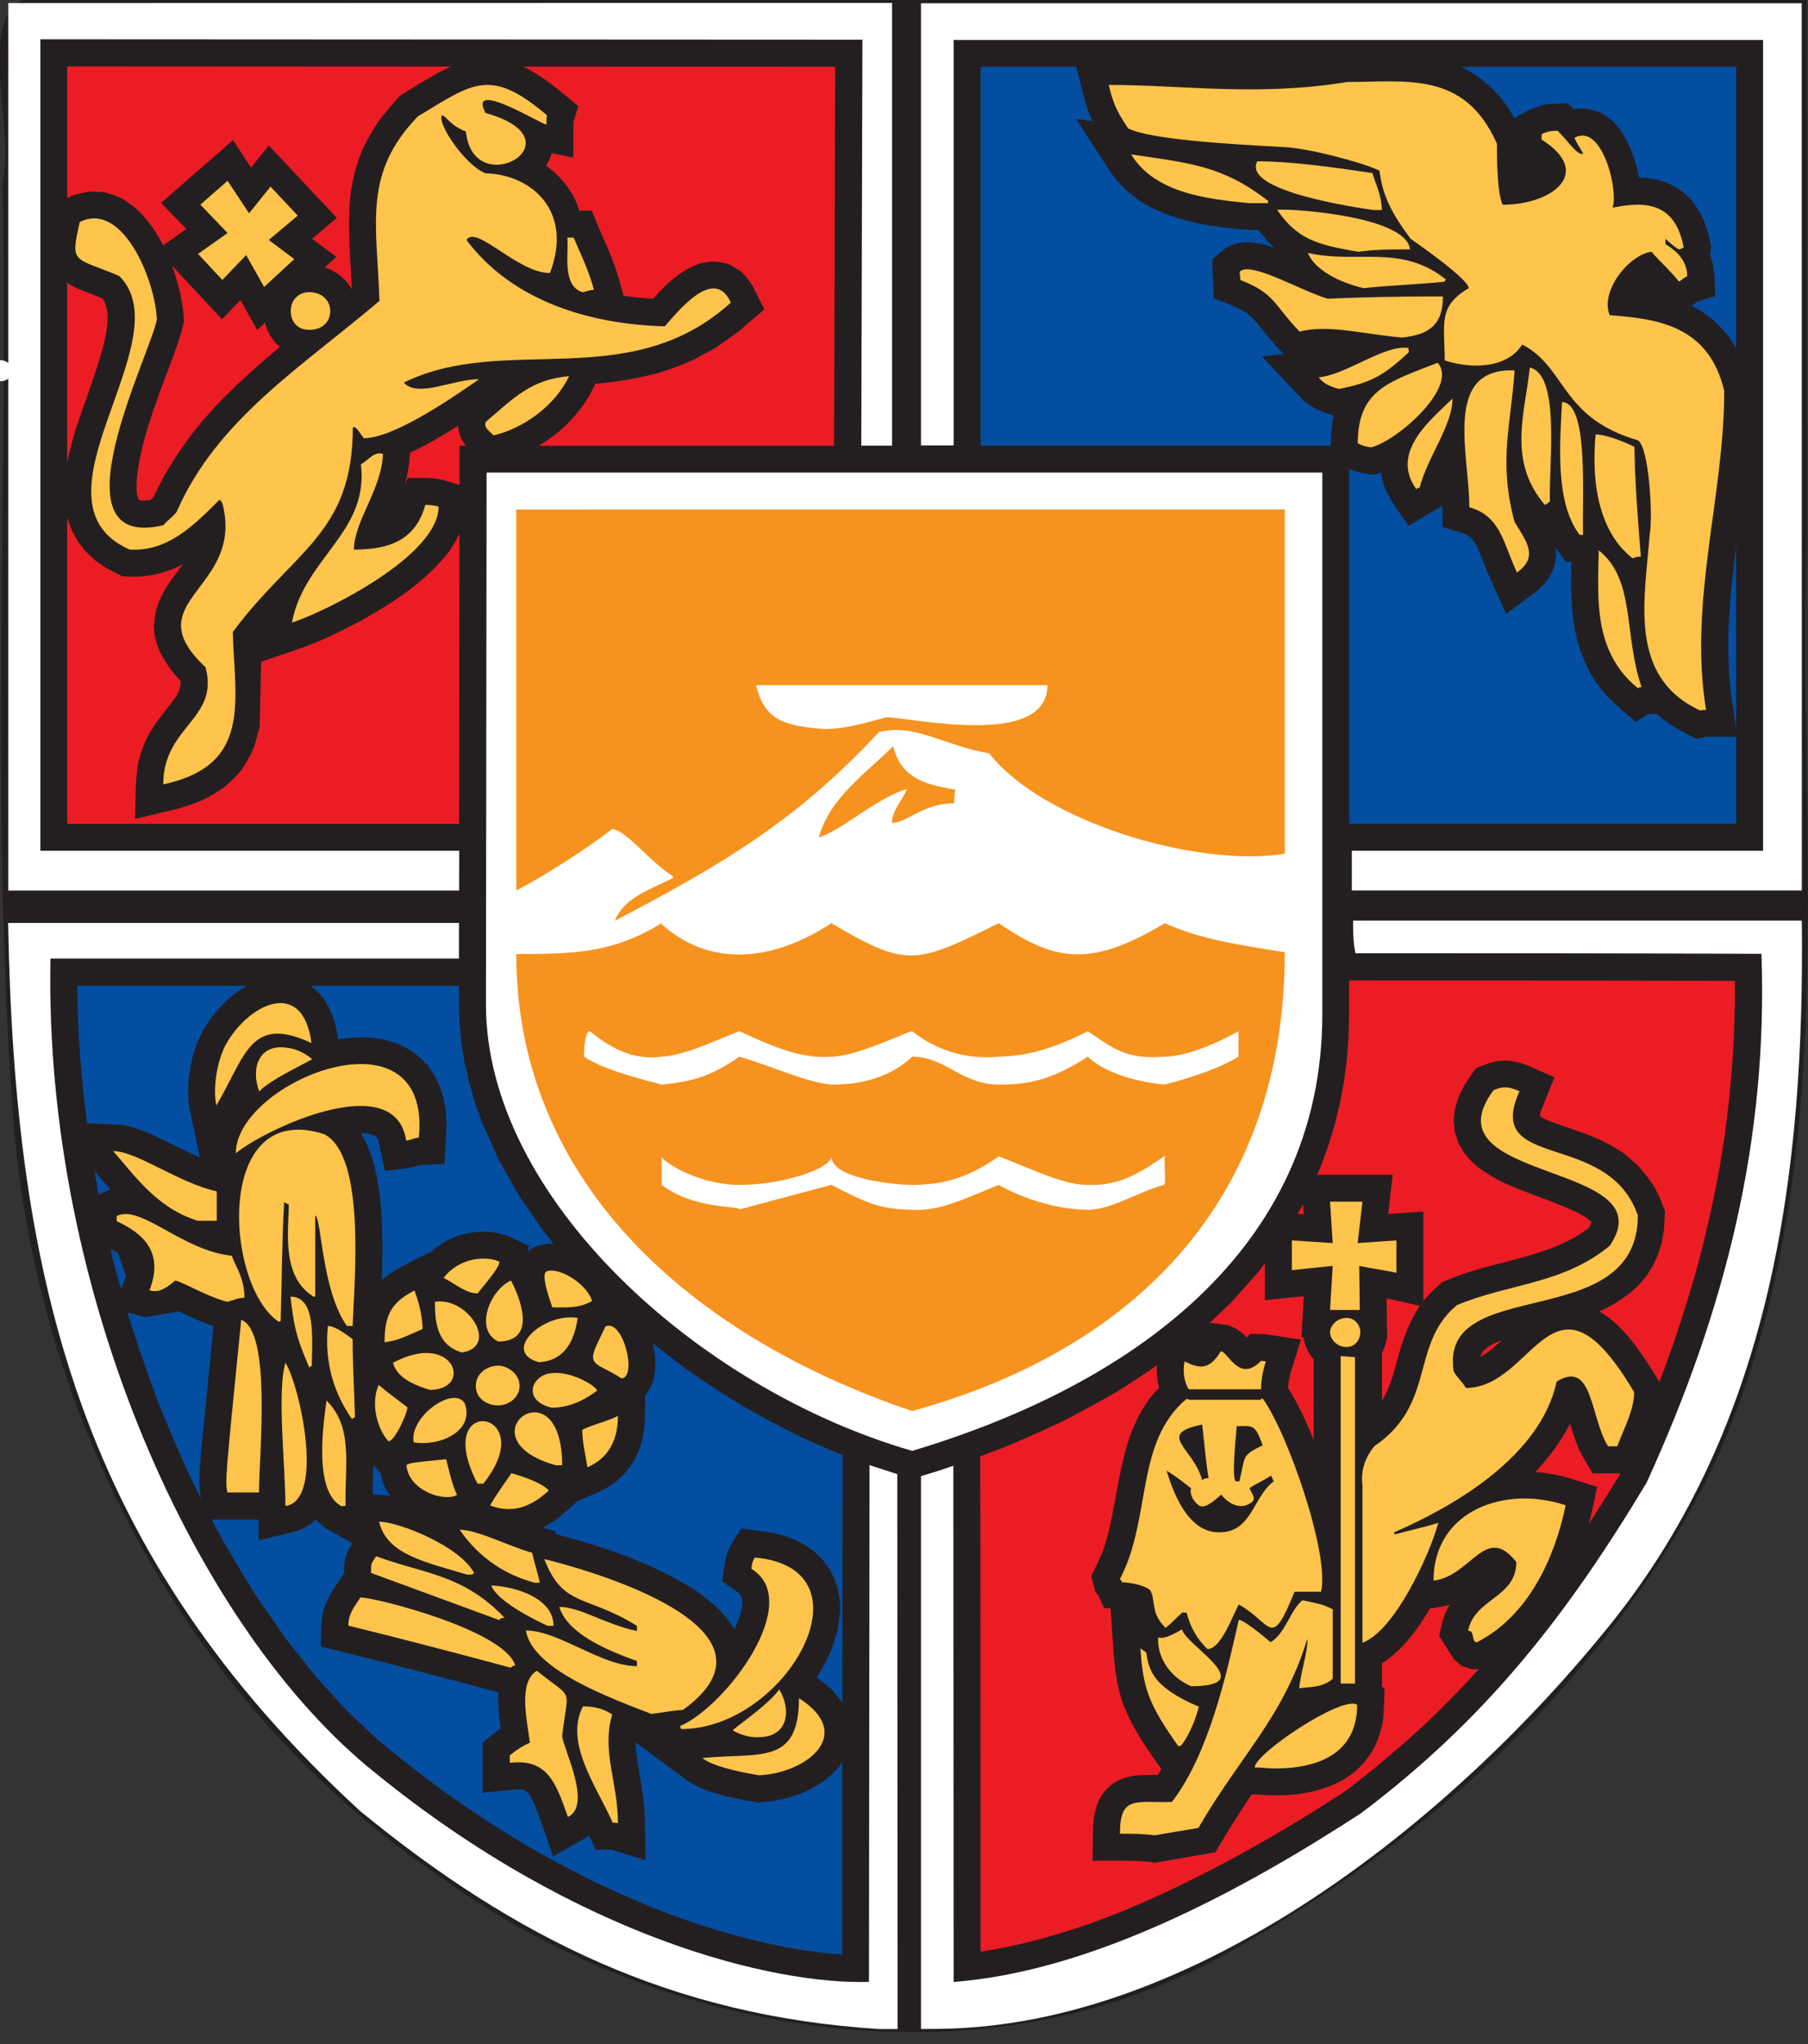 <?xml version="1.0" encoding="UTF-8" standalone="no"?>
<!-- Created with Inkscape (http://www.inkscape.org/) -->

<svg
   xmlns:dc="http://purl.org/dc/elements/1.1/"
   xmlns:cc="http://creativecommons.org/ns#"
   xmlns:rdf="http://www.w3.org/1999/02/22-rdf-syntax-ns#"
   xmlns:svg="http://www.w3.org/2000/svg"
   xmlns="http://www.w3.org/2000/svg"
   xmlns:sodipodi="http://sodipodi.sourceforge.net/DTD/sodipodi-0.dtd"
   xmlns:inkscape="http://www.inkscape.org/namespaces/inkscape"
   width="300"
   height="339.131"
   id="svg2"
   version="1.1"
   inkscape:version="0.48.2 r9819"
   sodipodi:docname="New document 1">
  <rect width="100%" height="100%" fill="#333333" stroke="none"/>
  <defs
     id="defs4" />
  <sodipodi:namedview
     id="base"
     pagecolor="#ffffff"
     bordercolor="#666666"
     borderopacity="1.0"
     inkscape:pageopacity="0.0"
     inkscape:pageshadow="2"
     inkscape:zoom="1.3051889"
     inkscape:cx="83.974306"
     inkscape:cy="95.124413"
     inkscape:document-units="px"
     inkscape:current-layer="g2882"
     showgrid="false"
     inkscape:snap-page="false"
     fit-margin-bottom="2"
     fit-margin-top="0"
     fit-margin-left="0"
     fit-margin-right="0"
     inkscape:window-width="1366"
     inkscape:window-height="706"
     inkscape:window-x="-8"
     inkscape:window-y="-8"
     inkscape:window-maximized="1" />
  <g
     inkscape:label="Layer 1"
     inkscape:groupmode="layer"
     id="layer1"
     transform="translate(-224.597,43.073)">
    <g
       transform="matrix(1.25,0,0,-1.25,-63.479,727.115)"
       inkscape:label="Zinanshan RGB"
       id="g2882">
      <g
         transform="matrix(1.81,0,0,1.81,576.912,401.928)"
         id="g2892">
        <path
           style="fill:#231f20;fill-opacity:1;fill-rule:evenodd;stroke:none"
           d="m 226.844,107.781 c -4.359,1.859 -0.822,11.616 -1.969,16.688 0.527,28.567 -1.148,57.211 0.969,85.688 2.057,27.487 16.024,53.914 38.906,69.5 20.68,15.09 50.537,19.934 73.25,6.688 17.872,-10.127 33.864,-24.769 43.25,-43.188 12.732,-26.754 8.106,-57.294 9.031,-85.938 l 0,-49.438 c -54.513,0.016 -108.926,-0.049 -163.438,0 z"
           transform="matrix(0.8,0,0,-0.8,-371.123,204.587)"
           id="path2894"
           inkscape:connector-curvature="0" />
      </g>
      <g
         transform="matrix(1.81,0,0,1.81,294.968,482.828)"
         id="g2896">
        <path
           id="path2898"
           style="fill:#ffffff;fill-opacity:1;fill-rule:evenodd;stroke:none"
           d="m 0,0 0.047,39.002 61.291,0 0,-39.699 c 0,-17.42 -14.234,-27.293 -30.08,-32.037 C 15.588,-28.207 0,-14.148 0,0"
           inkscape:connector-curvature="0" />
      </g>
      <g
         transform="matrix(1.81,0,0,1.81,347.165,346.839)"
         id="g2900">
        <path
           id="path2902"
           style="fill:#ffffff;fill-opacity:1;fill-rule:evenodd;stroke:none"
           d="m 0,0 c -15.191,0.959 -26.707,6.674 -38.067,15.988 -20.547,18.893 -25.335,38.873 -25.814,65.121 l 33.064,0 -0.003,-2.611 -29.957,0 C -61.271,53.949 -50.082,29.223 -36.893,18.732 -22.049,6.674 -7.711,3.24 -0.748,3.459 L -0.705,41.35 1.328,40.693 1.351,0 0,0 z"
           inkscape:connector-curvature="0" />
      </g>
      <g
         transform="matrix(1.81,0,0,1.81,352.716,346.843)"
         id="g2904">
        <path
           id="path2906"
           style="fill:#ffffff;fill-opacity:1;fill-rule:evenodd;stroke:none"
           d="m 0,0 0,40.539 1.435,0.445 c 0.313,0.106 0.625,0.211 0.938,0.319 L 2.394,3.451 c 10.188,0.783 21.156,6.703 29.861,12.362 9.143,6.878 15.08,14.453 20.957,24.246 5.875,12.841 8.905,25.291 8.428,38.786 -9.881,0.043 -19.851,0.043 -29.775,0.043 -0.174,0.783 -0.174,1.61 -0.174,2.393 l 32.908,0 C 64.818,62.957 62.455,44.439 50.537,29.641 38.861,15.143 19.996,0.18 1.306,0.012 L 0,0 z"
           inkscape:connector-curvature="0" />
      </g>
      <path
         inkscape:connector-curvature="0"
         d="m 351.534,428.868 c -29.38,9.924 -52.54,30.408 -52.54,60.658 7.561,0 12.762,0.078 19.298,4.093 0.317,0 -0.552,0.078 -0.237,0.078 6.538,-6.066 14.968,-5.196 22.766,-0.078 10.006,-5.907 11.109,-5.514 22.215,0 7.955,-5.514 12.76,-5.514 22.058,0 4.645,-2.128 9.611,-2.836 15.909,-3.86 0.004,-32.927 -20.004,-52.777 -49.469,-60.891 m -22.921,26.785 c 0,-0.078 0,0 12.208,3.23 4.727,-2.443 6.459,-3.23 10.713,-3.308 3.704,-0.237 7.168,1.573 11.502,3.308 0,0 5.355,-3.23 11.815,-3.308 3.073,0 6.698,2.362 10.085,3.308 0.395,0 0,2.675 0.157,3.86 -2.678,-1.813 -5.831,-4.097 -10.243,-3.86 -3.227,0 -6.853,1.887 -11.815,3.782 -4.097,-2.917 -7.561,-3.782 -11.502,-3.782 -2.521,0 -10.713,0.865 -10.713,3.782 0,-1.576 -6.299,-3.782 -12.208,-3.782 -5.751,0 -10.558,3.386 -10.32,3.782 l 0,-3.782 c 4.332,-3.308 10.32,-2.756 10.32,-3.23 m -10.32,16.54 c 4.019,0.396 6.459,1.026 10.32,3.704 4.803,-1.421 8.822,-3.389 12.208,-3.704 5.831,-0.078 9.296,2.284 10.713,3.704 4.412,0 6.618,-3.704 11.502,-3.704 3.704,0 6.853,0.474 11.815,3.704 3.389,-3.23 10.243,-3.704 10.243,-3.704 -0.157,0 6.222,1.5 9.767,3.704 l 0,3.386 c 0,0 -5.751,-3.386 -9.924,-3.386 -4.964,-0.395 -6.696,1.104 -10.085,3.386 -4.332,-2.204 -7.877,-3.308 -11.815,-3.386 -4.097,-0.395 -8.111,0.708 -11.502,3.386 -0.472,0 -7.403,-3.386 -10.713,-3.386 -4.016,-0.315 -7.798,1.341 -12.208,3.386 -4.019,-1.576 -7.168,-3.152 -10.32,-3.386 -2.914,-0.395 -5.909,0.393 -9.533,3.386 -0.785,0 -0.785,-3.386 -0.785,-3.386 2.758,-1.891 8.981,-3.312 10.319,-3.704 m -6.223,21.741 c 1.261,3.071 4.41,4.017 7.718,5.671 l 0,0.237 c -3.308,2.128 -5.986,5.907 -8.031,6.303 -3.782,-2.917 -8.902,-6.147 -12.762,-8.194 l 0,50.573 102.012,0.004 0,-45.69 c -11.66,-1.891 -32.141,4.251 -39.228,13.31 -6.225,1.106 -9.848,4.019 -14.656,2.834 -10.789,-11.656 -20.874,-17.644 -35.053,-25.047 m 27.098,11.108 c 2.678,0.63 7.483,5.118 11.66,6.381 -0.315,-1.182 -1.969,-2.758 -1.969,-4.49 2.047,0 4.095,2.599 8.272,2.599 0,0.55 0,1.106 0.156,1.813 -4.569,0.709 -7.246,1.81 -8.272,5.746 -3.936,-3.855 -8.428,-6.931 -9.846,-12.049 m 0.869,14.336 c 2.836,0.081 4.884,0.711 8.113,1.576 3.386,-0.078 21.349,-4.173 21.349,4.253 l -38.678,0 c 1.102,-4.645 3.703,-5.433 9.217,-5.829"
         style="fill:#f6921e;fill-opacity:1;fill-rule:evenodd;stroke:none"
         id="path2910" />
      <g
         transform="matrix(1.81,0,0,1.81,341.181,556.992)"
         id="g2912">
        <path
           id="path2914"
           style="fill:#ec1c24;fill-opacity:1;fill-rule:evenodd;stroke:none"
           d="m 0,0 0.079,27.787 -22.891,0.012 c 0.939,-0.442 1.768,-1.035 2.621,-1.713 l 1.434,-1.19 -0.36,-1.164 -0.004,-2.609 -1.605,0.33 c -0.049,-0.305 -0.242,-0.648 -0.397,-0.914 1.105,-0.795 2.057,-1.976 2.44,-3.299 l 0.902,0 c 0.261,-0.629 0.52,-1.256 0.795,-1.877 0.476,-1.064 0.916,-2.123 1.239,-3.246 L -15.437,11 c 0.708,-0.115 1.441,-0.186 2.158,-0.225 1.002,1.121 2.05,2.131 3.511,2.612 l 0.792,0.127 c 0.513,-0.012 0.865,-0.078 1.352,-0.243 l 0.81,-0.505 c 0.35,-0.344 0.589,-0.647 0.848,-1.063 L -5.115,9.996 -7.035,8.352 -8.664,7.195 -10.334,6.287 C -11.178,5.92 -11.996,5.613 -12.874,5.338 -14.414,4.932 -15.92,4.672 -17.507,4.539 L -17.92,3.727 C -18.83,2.166 -20.128,0.898 -21.658,0 L 0,0 z m -28.107,27.801 -28.137,0.015 0,-9.646 0.531,0.23 1.061,0.241 1.063,-0.041 c 0.523,-0.123 0.929,-0.268 1.409,-0.502 0.41,-0.254 0.753,-0.508 1.116,-0.825 0.765,-0.767 1.373,-1.611 1.858,-2.58 l 1.695,1.198 -1.843,1.92 5.27,4.597 1.326,-2.008 1.301,1.618 4.992,-5.313 -1.82,-1.527 1.778,-1.334 -0.84,-0.778 c 0.784,-0.253 1.577,-0.82 1.955,-1.574 l 0.025,0.022 c -0.109,2.244 -0.33,4.457 -0.123,6.705 0.14,1.146 0.383,2.168 0.797,3.248 0.356,0.818 0.757,1.537 1.254,2.279 0.51,0.697 1.046,1.317 1.635,1.949 0.875,0.532 1.743,1.073 2.634,1.578 0.362,0.198 0.713,0.373 1.063,0.528 M -56.244,11.936 c 0.326,-0.211 0.701,-0.389 1.122,-0.559 0.493,-0.191 0.99,-0.373 1.481,-0.572 0.592,-0.969 0.336,-2.164 0.12,-3.213 -0.566,-2.213 -1.432,-4.332 -2.135,-6.506 -0.234,-0.793 -0.431,-1.559 -0.588,-2.35 l 0,13.2 z m 0,-17.147 0,-22.518 28.742,0 0.025,21.28 c -0.201,-0.422 -0.419,-0.803 -0.685,-1.207 -1.716,-2.26 -4.111,-3.821 -6.563,-5.188 -1.337,-0.72 -2.693,-1.381 -4.118,-1.91 l -3.175,-1.09 -0.107,-4.758 -0.393,-1.439 c -0.283,-0.684 -0.589,-1.232 -1.023,-1.832 -0.382,-0.443 -0.75,-0.803 -1.199,-1.176 -0.502,-0.353 -0.981,-0.639 -1.53,-0.916 -0.612,-0.258 -1.201,-0.465 -1.839,-0.65 l -3.156,-0.754 c 0.04,1.338 0.004,2.687 0.211,4.01 0.165,0.742 0.384,1.371 0.718,2.05 0.44,0.791 0.951,1.469 1.514,2.17 0.457,0.578 0.952,1.131 0.888,1.91 -0.67,0.665 -1.157,1.407 -1.573,2.245 l -0.209,0.588 -0.128,0.601 -0.044,0.602 0.148,1.13 c 0.211,0.659 0.459,1.18 0.818,1.766 0.369,0.547 0.768,1.068 1.158,1.598 -1.078,-0.555 -2.12,-0.842 -3.331,-0.908 l -1.094,0.027 -1.196,0.613 -0.803,0.559 -0.694,0.646 -0.569,0.729 -0.44,0.789 -0.306,0.826 -0.047,0.207 z m 28.772,2.336 0.003,2.875 0.466,0 c -0.334,0.422 -0.567,0.9 -0.567,1.465 -1.14,-0.721 -2.306,-1.41 -3.533,-1.977 -0.045,-0.824 -0.155,-1.59 -0.403,-2.381 l 0.236,0.532 c 0.944,-0.002 1.837,0.062 2.747,-0.188 l 1.051,-0.326 z M -40.638,7.246 c -1.578,-1.308 -3.087,-2.654 -4.514,-4.129 -0.483,-0.519 -0.952,-1.047 -1.411,-1.588 -1.329,-1.652 -2.458,-3.357 -3.343,-5.289 -0.086,-0.082 -0.176,-0.158 -0.263,-0.24 -0.12,-0.008 -0.722,-0.072 -0.815,0.043 -0.198,0.381 -0.17,0.891 -0.168,1.305 0.184,2.377 1.013,4.687 1.819,6.916 0.591,1.593 1.279,3.183 1.652,4.845 l -0.04,0.606 c -0.129,1.211 -0.417,2.334 -0.828,3.476 l 3.663,-3.921 1.347,1.412 1.234,-2.192 0.573,0.53 c 0.13,-0.639 0.567,-1.381 1.094,-1.774"
           inkscape:connector-curvature="0" />
      </g>
      <g
         transform="matrix(1.81,0,0,1.81,231.563,497.952)"
         id="g2916">
        <path
           id="path2918"
           style="fill:#ffffff;fill-opacity:1;fill-rule:evenodd;stroke:none"
           d="m 0,0 0,65.076 64.815,0.016 0,-32.467 -2.26,0 0.085,29.768 -60.289,0.029 0,-59.506 30.718,0 L 33.065,0 0,0 z"
           inkscape:connector-curvature="0" />
      </g>
      <g
         transform="matrix(1.81,0,0,1.81,409.554,506.813)"
         id="g2920">
        <path
           id="path2922"
           style="fill:#034ea1;fill-opacity:1;fill-rule:evenodd;stroke:none"
           d="m 0,0 28.381,0 0,6.383 L 26.154,6.377 25.502,6.223 C 24.424,6.758 23.447,7.24 22.553,8.053 L 21.918,8.049 21.041,7.467 c -0.746,0.631 -1.492,1.232 -2.168,1.935 -0.309,0.356 -0.584,0.711 -0.857,1.096 -0.786,1.252 -1.227,2.473 -1.502,3.922 -0.254,1.603 -0.248,3.176 -0.213,4.791 l -0.424,0.002 -0.734,1.035 c 0.158,-1.377 -0.444,-2.42 -1.483,-3.271 l -2.152,-1.586 c -0.592,1.308 -1.188,2.588 -1.711,3.922 -0.246,0.625 -0.516,1.5 -1.141,1.851 -0.554,0.27 -1.213,0.404 -1.802,0.588 L 6.83,23.33 4.359,21.848 C 3.58,22.996 2.477,24.295 2.346,25.762 L 1.803,25.598 C 1.141,25.672 0.582,25.76 0,26.016 L 0,0 z m 28.381,6.941 -0.356,2.426 c -0.164,1.399 -0.232,2.762 -0.226,4.17 0.053,2.291 0.295,4.559 0.582,6.826 l 0,-13.422 z m 0,27.967 0,20.6 -20.186,0 0.147,-0.065 0.859,-0.482 c 1.229,-0.852 2.223,-1.91 2.928,-3.238 l 0,0.039 c 0.676,0.357 1.281,0.74 2.016,0.929 0.638,0.141 1.238,0.12 1.896,0.125 l 0.451,-0.416 0.481,0.063 0.507,-0.022 0.918,-0.271 c 0.389,-0.217 0.676,-0.422 1.004,-0.721 1.045,-1.14 1.565,-2.56 1.844,-4.062 1.358,-0.014 2.498,-0.414 3.524,-1.311 0.611,-0.615 0.986,-1.222 1.318,-2.023 0.209,-0.592 0.338,-1.155 0.463,-1.77 l -0.092,-0.521 c 0.383,-0.996 0.338,-2 0.395,-3.063 l -1.295,-0.396 -0.454,-0.313 0.721,-0.406 c 1.113,-0.746 1.883,-1.563 2.555,-2.676 m -48.402,20.6 -7.012,0 0,-27.779 25.678,0 c 0.017,0.742 0.058,1.464 0.214,2.212 -0.994,0.286 -1.816,0.629 -2.515,1.416 l -2.746,2.913 1.597,0.181 c -0.383,0.404 -0.758,0.809 -1.119,1.233 -0.578,0.689 -1.064,1.474 -1.855,1.933 -0.686,0.375 -1.44,0.631 -2.16,0.92 -0.012,0.512 0.011,1.035 -0.045,1.545 -0.045,0.436 -0.039,0.877 -0.053,1.313 l 0.984,0.822 0.451,0.234 c 0.413,0.125 0.727,0.186 1.157,0.201 0.693,-0.039 1.326,-0.189 1.978,-0.423 -0.441,0.382 -0.834,0.841 -1.183,1.31 -1.17,0 -2.332,0.147 -3.489,0.322 -1.687,0.28 -3.244,0.698 -4.754,1.528 -0.675,0.41 -1.242,0.843 -1.806,1.4 -0.274,0.303 -0.518,0.602 -0.758,0.932 l -2.572,3.972 1.213,-0.177 c -0.243,0.5 -0.42,1.009 -0.569,1.545 -0.224,0.812 -0.429,1.628 -0.636,2.447"
           inkscape:connector-curvature="0" />
      </g>
      <path
         inkscape:connector-curvature="0"
         d="m 409.907,497.952 0,5.277 54.59,0 0,107.619 -107.448,0 0,-53.817 -4.332,0 0,58.687 116.909,0 0.018,-117.765 -59.737,0 z"
         style="fill:#ffffff;fill-opacity:1;fill-rule:evenodd;stroke:none"
         id="path2926" />
      <g
         transform="matrix(1.81,0,0,1.81,320.899,386.655)"
         id="g2932">
        <path
           id="path2934"
           style="fill:#ffc44b;fill-opacity:1;fill-rule:evenodd;stroke:none"
           d="m 0,0 c -0.087,0.131 -0.087,0.219 -0.087,0.219 3.352,1.437 9.143,9.14 5.225,11.535 0.043,0.262 0.043,0.521 0.26,0.826 C 14.322,11.754 7.662,0 0,0 m -5.024,-6.869 c -1.266,2.787 -3.545,5.867 -2.195,8.527 0.464,0 1.267,0 2.152,-0.592 -0.801,-2.701 0.421,-4.937 0.421,-7.976 -0.125,0.041 -0.167,0.041 -0.378,0.041 m -3.293,0.422 c 1.773,0.843 -0.252,4.812 -0.422,5.91 0.422,3.756 0.929,2.574 -1.857,4.812 -1.35,-0.843 -0.76,-3.42 -0.507,-5.277 -0.505,-0.211 -1.011,-0.547 -1.477,-0.928 l 0,-0.549 c 2.744,0.338 3.378,-1.435 4.263,-3.968 m 14.033,3.056 c 3.461,0.168 7.092,2.996 2.912,5.657 0,-4.983 -2.912,-3.969 -7.091,-4.391 0.761,-0.592 2.617,-1.014 4.179,-1.266 m -39.195,53.448 c -0.719,-1.522 -0.834,-3.383 -0.619,-4.323 2.148,3.61 2.461,6.676 6.976,4.573 -0.645,4.911 -4.742,2.814 -6.357,-0.25 M 5.663,-0.596 c 2.152,0 2.448,1.944 1.52,3.504 C 6.466,1.896 4.692,0.672 3.763,-0.088 4.312,-0.426 5.072,-0.637 5.662,-0.596 l 0.001,0 z m -34.514,50.545 c 0.589,-0.06 1.3,-0.4 1.782,-0.83 -1.045,-0.586 -3.004,-1.482 -3.888,-2.355 -0.643,1.699 -0.014,3.558 2.106,3.185 M -2.196,1.109 c 0.717,0.084 1.519,0.252 2.321,0.295 8.274,5.994 -6.88,10.256 -10.173,11.061 1.393,-3.588 3.082,-2.576 6.796,-4.899 10e-4,-0.168 0,-0.211 0,-0.378 -2.362,0.505 -4.179,1.771 -5.698,1.771 0.592,-1.898 3.293,-3.123 5.698,-3.967 10e-4,-0.168 0,-0.254 0,-0.379 -2.616,0 -5.739,2.616 -8.145,2.616 0.462,-2.87 6.162,-4.938 9.201,-6.12 m -10.318,3.393 c -3.926,1.055 -7.936,2.109 -11.904,3.082 10e-4,0.885 0.423,1.35 0.888,2.066 1.138,0 10.552,-2.406 11.353,-4.978 -0.084,0 -0.254,-0.086 -0.337,-0.17 m 2.72,3.064 c -1.309,0.592 -3.757,1.901 -4.137,2.955 1.14,0 4.559,-0.673 4.559,-2.955 l -0.422,0 z M -13.34,7.99 c 0.084,0.168 0.253,0.168 0.38,0.168 -3.08,3.25 -6.078,3.25 -9.413,4.516 -0.38,-0.59 -0.38,-0.422 -0.38,-1.225 3.124,-1.138 6.289,-2.32 9.413,-3.461 l 0,0.002 z m 2.575,2.744 c -2.66,0.715 -4.39,2.278 -5.488,3.881 1.309,0.002 3.504,-1.181 5.318,-1.687 0.17,-0.844 0.423,-1.479 0.55,-2.196 -0.127,0.002 -0.211,0 -0.38,0 l 0,0.002 z m -4.937,0.59 c -3.082,0.928 -5.91,1.477 -6.46,3.883 1.393,0 5.909,-1.773 6.966,-3.758 -0.127,-0.125 -0.127,-0.125 -0.506,-0.125 m -9.177,5 c -2.194,1.057 -1.309,6.459 -1.14,7.768 1.942,-1.942 1.352,-4.559 1.393,-7.725 -0.085,0 -0.253,0 -0.253,-0.043 m 10.86,0.076 c 0.464,0.846 1.14,1.733 1.562,2.366 0.972,-0.295 2.153,-0.676 2.743,-1.268 -1.182,-1.098 -2.574,-1.771 -4.305,-1.098 m -15.015,-0.045 c 2.912,0.422 1.055,8.823 0,10.51 -0.634,-2.152 0,-7.554 0,-10.51 m -4.254,0.995 c -0.17,0.843 -0.17,0.843 1.012,12.662 2.238,-0.844 1.308,-9.834 1.308,-12.662 l -2.32,0 z m 13.131,2.015 c 0.336,0.168 0.336,0.168 2.912,0.42 0.211,-0.801 0.422,-1.857 0.801,-2.617 -0.971,-0.547 -3.586,0.338 -3.713,2.195 l 0,0.002 z m 5.213,-1.373 0.422,0 c 4.39,5.488 -3.924,6.711 -0.422,0 m 5.742,1.352 c -7.051,1.984 0.463,7.64 0.463,0 l -0.463,0 z m 2.316,-0.141 c -0.127,0.844 -0.38,1.815 -0.38,2.742 0.759,0.381 1.773,0.592 2.617,1.014 0,-1.689 -0.633,-3.08 -2.237,-3.758 l 0,0.002 z m -12.743,1.83 c -0.338,1.899 2.997,4.221 3.757,2.826 0.717,-2.066 -1.941,-3.166 -3.757,-2.828 l 0,0.002 z m -1.845,0.065 c -0.886,0.972 -1.308,2.871 -0.718,4.136 0.633,-0.548 1.351,-1.054 2.111,-1.646 0,-0.379 -0.929,-2.49 -1.393,-2.49 m -2.672,1.623 c 0.042,0 0.042,0.127 0.211,0.127 -0.043,1.857 -0.169,3.756 -0.169,5.74 -0.885,0.676 -1.434,0.971 -1.815,0.971 -0.211,-2.112 0.127,-4.475 1.773,-6.838 m 14.647,0.843 c -2.025,0.465 -1.604,2.153 -0.295,2.491 1.477,0.338 3.419,-0.801 3.631,-1.223 -1.267,-0.971 -2.406,-1.268 -3.336,-1.268 m -8.947,1.309 c 3.25,0 1.771,4.391 -2.703,1.984 0.296,-0.97 1.182,-1.519 2.703,-1.984 m 14.058,0.844 c 1.181,0.043 0.126,4.433 -1.183,3.799 -0.675,-1.477 -1.054,-2.026 -0.844,-2.491 0.169,-0.421 0.844,-0.548 2.027,-1.308 m -22.881,0.76 c -1.097,2.492 -1.181,3.461 -1.392,5.234 1.941,0 1.561,-3.291 1.561,-5.107 -0.128,0 -0.128,0 -0.169,-0.127 m 16.842,0.421 c 1.858,0.127 2.574,1.522 2.828,3.252 -2.533,0.42 -5.657,-2.49 -2.828,-3.252 m -11.335,1.463 c 0,2.069 0.548,2.953 2.195,3.799 0.17,-0.465 0.591,-1.689 0.591,-2.828 -1.815,-0.801 -1.815,-0.803 -2.786,-0.971 m 5.679,-0.744 c -1.984,0.549 -1.984,2.574 -1.984,3.715 2.449,0.379 4.727,-3.293 1.984,-3.715 m 2.658,0.803 c -1.771,0.844 -0.632,3.756 0.93,4.473 0.633,-1.182 1.983,-4.473 -0.93,-4.473 m -11.101,1.139 c -1.857,2.617 -1.857,7.935 -2.321,8.103 l 0,-5.951 -0.127,0 c -2.406,1.478 -1.814,4.939 -1.814,6.754 -0.127,0.043 -0.338,0.17 -0.338,0.17 -0.169,-2.912 -0.169,-5.742 -0.254,-8.697 0,0 -0.084,-0.042 -0.127,-0.084 -4.009,2.662 -4.769,16.419 3.335,13.761 3.039,-1.603 2.194,-10.638 2.068,-14.056 l -0.422,0 z m 15.068,1.363 c -0.633,1.771 -0.717,2.574 -0.379,2.656 0.928,0.297 2.954,-0.969 3.292,-2.193 -0.971,-0.549 -1.856,-0.463 -2.913,-0.463 m -7.976,2.166 c 0.886,-0.463 1.646,-1.141 2.49,-1.141 0.465,0.594 1.604,1.86 1.604,2.323 -0.759,0.38 -2.785,0.464 -4.095,-1.182 l 10e-4,0 z m -15.871,-1.756 c 0.421,0.084 0.759,0.295 1.266,0.295 0,1.477 -0.676,2.32 -0.929,3.082 -3.672,0.379 -6.669,3.799 -8.442,2.912 10e-4,-0.127 0,-0.127 0,-0.381 2.026,-0.927 3.462,-2.32 2.406,-5.064 0.677,-0.211 1.183,0.127 1.9,0.717 0.76,-0.211 2.322,-1.182 3.799,-1.561 m -2.161,5.941 1.395,0 0,2.155 c -2.83,0.633 -5.869,2.955 -7.6,2.955 1.604,-1.817 3.208,-4.18 6.205,-5.11 m 2.794,4.95 c 0,5.275 14.394,11.058 13.423,1.138 -0.338,0 -0.549,-0.17 -0.929,-0.211 -0.801,5.362 -10.341,0.844 -12.494,-0.927 m 19.247,-15.577 c 0.676,0 1.563,-0.591 1.563,-1.478 0,-0.928 -0.887,-1.436 -1.563,-1.436 -0.843,0.002 -1.646,0.508 -1.646,1.436 0,0.887 0.802,1.478 1.646,1.478"
           inkscape:connector-curvature="0" />
      </g>
      <g
         transform="matrix(1.81,0,0,1.81,383.773,372.549)"
         id="g2936">
        <path
           id="path2938"
           style="fill:#ffc44b;fill-opacity:1;fill-rule:evenodd;stroke:none"
           d="m 0,0 c -0.855,0.117 -1.674,0.117 -2.568,0.117 0,2.84 1.166,2.256 3.814,2.334 2.723,3.541 4.008,9.418 4.902,13.35 0.35,0 1.635,-1.051 2.336,-1.635 1.051,0.584 1.479,2.412 2.334,3.074 1.246,-0.271 1.44,-0.271 2.219,-0.662 l 0,-5.098 c -0.779,-0.699 -1.869,-0.584 -2.451,-0.701 0.037,0.897 0.699,2.998 0.582,3.619 C 9.418,8.641 6.188,5.76 3.191,0.545 2.102,0.35 1.012,0.193 0,0 m 8.834,4.904 c 3.113,0 5.994,1.088 5.994,4.668 -1.051,0.741 -7.512,-3.58 -7.512,-4.592 0.467,0 1.051,-0.078 1.518,-0.078 l 0,0.002 z m -7.137,1.651 0.194,0 c 0.662,0.779 1.207,2.297 1.324,2.881 -3.387,1.439 -3.66,2.683 -3.854,3.968 -0.195,0.157 -0.351,0.235 -0.427,0.313 0.193,-3.035 0.66,-4.164 2.763,-7.162 m 0.949,4.381 c 5.137,0 -0.351,2.959 -0.662,4.164 C 1.09,14.594 0.623,14.398 0.234,14.516 0.156,13.311 0.855,11.715 2.646,10.936 m 10.975,0.195 0,24.012 1.051,-0.079 0,-23.933 -1.051,0 z M 3.854,13.66 c 1.011,0 1.867,2.529 2.294,3.27 2.452,-1.362 2.336,-3.426 4.088,0.933 l 1.944,0 c 0.662,2.725 -2.489,11.752 -4.28,14.166 -1.945,0 -3.814,0 -5.605,-0.039 -3.774,-3.191 -2.529,-8.756 -4.863,-13.193 0,-0.039 0.076,-0.039 0.154,-0.234 1.207,-0.077 1.83,-0.389 2.064,-0.583 0.428,-0.74 0,-1.673 1.129,-2.763 0.467,0.351 0.817,0.779 1.244,1.129 0.079,0 0.155,0 0.311,-0.039 0.195,-0.819 0.623,-1.791 1.518,-2.647 l 0.002,0 z m 11.363,0.467 0,11.559 c -0.156,1.207 0.312,2.14 0.857,2.839 4.59,3.116 2.606,7.473 6.069,10.354 3.775,1.596 7.785,1.517 11.209,4.357 4.242,6.229 -13.622,4.553 -8.522,11.405 0.584,0.232 0.973,0.349 1.906,-0.078 -2.685,-5.917 6.5,-2.764 8.678,-9.108 0,-8.795 -14.631,-4.24 -13.504,-11.441 0.235,-0.428 0.623,-0.741 0.895,-1.207 5.06,0 6.345,9.845 12.338,-0.311 0,-1.246 -0.663,-2.49 -1.245,-3.971 l -0.662,0 c -1.322,2.065 -1.09,6.422 -3.775,4.748 -1.168,-5.408 -7.356,-9.068 -11.91,-11.05 0,-0.078 0,-0.078 0.039,-0.157 1.09,0.311 2.14,0.506 3.193,0.856 -0.623,-2.334 -3.232,-7.979 -5.566,-8.795 m 7.744,0.857 c 0.506,0.116 0.234,-0.896 0.662,-0.818 3.815,1.947 5.721,6.266 6.498,10.039 -4.396,1.481 -9.689,-0.348 -9.689,-5.525 2.763,0.312 3.814,4.242 6.07,1.361 0,-2.645 -3.074,-2.645 -3.541,-5.059 l 0,0.002 z M 4.748,22.223 C 2.334,22.145 1.246,25.451 0.855,26.736 1.596,26.309 2.334,25.686 2.646,25.451 2.49,24.869 3.035,24.283 3.27,24.168 c 0.349,-0.156 0.699,0.037 1.595,0.816 0.389,-0.505 1.09,-1.011 1.828,-0.779 0.856,0.352 0.545,0.623 0.235,1.246 0.426,0.313 1.09,0.584 1.595,0.936 0,-0.078 0.077,-0.157 0.194,-0.428 -1.518,-1.09 -1.596,-3.736 -3.969,-3.736 m 1.207,3.736 c -0.391,0 0.039,3.812 0.039,4.047 1.205,0 1.322,0.193 1.906,-1.402 C 6.305,27.826 6.654,27.826 6.188,25.959 l -0.233,0 z m -2.492,0.076 c -0.584,2.336 -3.463,3.387 0,4.086 0.156,-1.322 0.273,-2.725 0.467,-3.93 -0.194,0 -0.311,0 -0.467,-0.156 M 2.49,32.691 c -0.506,0.817 -0.388,1.75 -0.312,2.061 1.013,-0.504 1.791,-0.699 2.648,0.74 0.545,0.002 1.322,-2.373 2.957,-0.699 0,0 0.117,0 0.35,-0.041 -0.233,-0.738 -0.35,-1.4 -0.35,-2.061 l -5.293,0 z m 10.352,5.836 2.179,0 -0.037,3.231 c 0.893,-0.194 1.868,-0.311 2.723,-0.506 l 0,2.375 -2.84,-0.195 0.35,3.037 -2.375,0 0.195,-3.037 -2.996,0.195 0,-2.18 2.996,0.311 -0.195,-3.231 z m 1.207,-0.582 c -0.66,0 -1.207,-0.545 -1.207,-1.05 0,-0.545 0.545,-1.09 1.207,-1.09 0.623,0 1.012,0.545 1.012,1.09 0,0.505 -0.389,1.05 -1.012,1.05"
           inkscape:connector-curvature="0" />
      </g>
      <path
         inkscape:connector-curvature="0"
         d="m 252.132,512.037 c 0,7.772 7.465,8.621 5.617,15.545 -9.542,8.927 5.234,10.235 2.231,21.779 -0.154,0.23 -0.154,0.308 -0.384,0.46 -3.384,-3.382 -6.848,-6.924 -11.929,-6.616 -14.39,6.386 7.155,27.858 -1.383,36.32 -6.004,2.541 -6.542,1.468 -5.235,7.157 5.693,2.848 10.006,-7.695 10.235,-12.926 -0.769,-4.463 -14.238,-30.858 0.847,-27.32 0.617,0.697 1.232,1.08 1.77,1.77 5.386,12.315 16.622,19.238 26.935,28.012 -0.385,10.543 -2.155,16.929 5.078,24.472 7.387,4.464 9.618,6.544 17.161,0.156 -0.076,-0.156 -0.078,-0.771 -0.078,-1.232 -0.613,0 -10.541,6.156 -8.078,1.54 12.926,-3.616 -1.618,-12.007 -2.617,-2.463 -2.155,0.849 -2.541,2 -3.156,2.155 -0.769,-0.925 3.002,-6.62 5.773,-7.698 6.079,-0.152 11.694,-5 8.542,-13.236 -4.309,0 -9.774,6.464 -11.082,4.39 5.775,-7.695 15.545,-11.162 26.318,-11.466 1.618,1.766 6.54,8.158 8.775,3.152 -13.467,-12.237 -30.013,-4.001 -43.405,-10.621 1.848,-2.076 6.544,0.463 10.007,0.463 -4.079,-2.847 -11.47,-7.847 -15.317,-7.847 -0.384,0.46 -0.691,1.073 -1.155,1.459 l -0.308,0 c 0,-14.159 -7.771,-16.236 -15.929,-27.165 0.23,-9.159 2.619,-17.698 -9.235,-20.239 m 17.083,21.472 c 4.694,1.538 19.47,8.925 19.47,15.389 -0.693,0.23 -1.386,0.23 -1.768,0.23 -1.31,-4.768 -4.928,-5.923 -9.468,-5.923 0,3.771 3.695,8.004 3.847,12.698 -1.153,0.382 -1.844,-0.771 -2.923,-1.384 1.079,-9.081 -7.541,-12.393 -9.159,-21.01 m 38.555,43.864 c 0.385,0 0.849,0.306 1.538,0.306 -0.767,2.85 -1.924,5.08 -2.695,6.929 l -0.843,0 c 0.23,-1.849 -0.771,-6.392 2,-7.235 M 295.996,558.364 c 3.923,0.925 8.156,3.927 10.004,7.85 -5.08,-0.385 -7.543,-3.08 -11.081,-6.08 0,-0.385 -0.385,-0.541 1.077,-1.77 m -30.475,19.7 4.003,3.694 -3.386,2.543 3.846,3.23 -3.616,3.849 -2.847,-3.542 -2.848,4.312 -3.616,-3.158 3.616,-3.771 -3.923,-2.771 3.23,-3.46 3.156,3.304 2.385,-4.231 z m 6.003,-0.691 c -1.54,0 -2.465,-1.156 -2.465,-2.465 0,-1.536 0.925,-2.537 2.465,-2.537 1.694,0 2.771,1.001 2.771,2.537 0,1.312 -1.077,2.465 -2.771,2.465"
         style="fill:#ffc44b;fill-opacity:1;fill-rule:evenodd;stroke:none"
         id="path2942" />
      <g
         transform="matrix(1.81,0,0,1.81,400.647,596.642)"
         id="g2944">
        <path
           id="path2946"
           style="fill:#ffc44b;fill-opacity:1;fill-rule:evenodd;stroke:none"
           d="m 0,0 c -3.904,0.209 -9.654,0.545 -11.291,1.363 -0.992,1.465 -1.121,2.024 -1.422,3.188 5.471,0 10.942,-0.862 17.488,0.215 4.395,0 8.614,0.818 10.983,-4.524 0,-0.904 0,-3.703 0.431,-4.478 3.577,0 6.721,2.326 2.844,4.781 l 0,0.387 c 0.389,0.216 0.733,0.257 1.162,0.257 0.604,-0.515 1.465,-1.894 1.897,-1.679 -0.215,0.388 -0.475,0.732 -0.647,1.164 1.981,1.121 3.231,-3.748 2.801,-5.127 2.455,0.517 4.608,0.346 5.211,-2.928 -0.129,0 -0.215,-0.129 -0.344,-0.129 -0.345,0.172 -0.605,0.43 -0.992,0.776 l 0,-0.389 c 0.387,-0.258 1.594,-0.947 1.594,-2.369 -0.215,-0.043 -0.387,-0.26 -0.602,-0.387 -0.605,0.774 -1.467,1.549 -2.025,2.195 -1.637,-0.214 -3.791,-2.886 -3.059,-4.652 3.532,-0.258 7.28,-0.775 8.399,-5.557 0,-7.752 -2.627,-15.377 -1.334,-23.388 -0.215,0 -0.258,0 -0.43,-0.043 -5.342,2.455 -4.051,8.226 -3.707,12.863 0.252,1.307 -0.031,6.416 -0.859,6.951 -5.729,1.68 -5.213,5.342 -8.487,7.022 -1.207,-1.895 -4.006,-1.723 -5.685,-1.162 0,2.712 -0.518,3.961 1.765,5.296 0,0.69 -4.263,3.62 -4.263,3.62 C 7.92,-4.711 7.359,-3.461 7.145,-1.738 6.098,-1.201 1.898,-0.049 0,0 m 26.107,-39.697 c 0.129,0.086 0.129,0.086 0.26,0.086 -1.338,3.92 -0.431,7.881 -3.146,10.035 -0.043,-3.36 -0.473,-7.408 2.886,-10.121 m -8.884,8.496 c 1.593,1.119 0.734,2.24 -0.172,3.703 -1.205,4.48 -0.258,7.107 0,11.113 -5.297,0.217 -3.317,-6.158 -3.317,-10.035 2.284,-0.646 2.455,-2.541 3.489,-4.783 l 0,0.002 z m 8.486,1.033 c 0.131,0.086 0.389,0.129 0.604,0.129 -0.215,2.629 -0.432,5.385 -0.473,8.055 -0.992,0.474 -2.156,0.904 -2.844,0.904 -0.258,-2.754 -0.086,-6.891 2.713,-9.088 m -3.887,1.723 0.256,0 c -0.103,2.586 0.457,9.734 -1.551,9.734 -0.127,-2.885 -0.558,-7.279 1.295,-9.734 m -2.549,2.197 c 0.184,0.086 0.256,0.172 0.368,0.258 -0.075,2.972 0.771,9.261 -1.469,9.822 -0.367,-3.402 -1.651,-6.85 1.101,-10.08 m -9.404,1.119 c 0,0.129 0.043,0.129 0.215,0.129 0.604,2.326 2.414,4.566 2.414,6.547 -1.639,-1.592 -4.611,-3.963 -2.629,-6.676 m -3.328,3.104 c 1.98,0.515 6.42,4.478 4.867,6.201 -3.488,-1.377 -5.857,-1.938 -5.857,-5.901 0.215,-0.129 0.558,-0.259 0.99,-0.3 m -2.359,4.275 c 2.24,0.473 3.146,0.859 5.127,2.711 -0.043,0.131 -0.043,0.174 -0.043,0.303 -1.766,0.257 -4.567,-1.983 -6.592,-2.155 0.174,-0.172 0.389,-0.558 1.508,-0.861 l 0,0.002 z m 4.642,3.777 c 1.895,0.217 2.973,0.862 2.973,3.016 -2.799,0 -5.688,-0.043 -8.443,-0.172 -1.938,0.561 -5.686,2.799 -6.461,1.983 0,-0.172 0.043,-0.346 0.043,-0.606 2.541,-0.988 2.412,-1.766 4.351,-3.789 2.067,0.561 4.822,-0.215 7.537,-0.432 m -2.844,3.619 c 1.94,0.215 3.834,0.258 5.946,0.475 0,0.043 0,0.127 0.129,0.127 C 8.781,-7.08 5.551,-8.588 1.889,-7.77 2.363,-8.932 4,-9.879 5.98,-10.354 m -0.386,2.67 c 1.162,0.174 2.541,0.174 3.789,0.174 -0.256,2.584 -9.692,3.057 -9.735,2.885 1.465,-2.109 2.844,-2.541 5.946,-3.059 m 1.121,3.059 0.601,0 c 0,1.121 -0.56,2.154 -0.689,2.715 -2.885,0.43 -6.029,0.861 -8.443,0.861 -1.163,-2.197 7.367,-3.404 8.531,-3.576 m -9.08,0.506 1.336,0 0,0.172 c -3.36,2.586 -5.686,2.758 -10.037,3.402 1.679,-2.756 5.341,-3.273 8.701,-3.574"
           inkscape:connector-curvature="0" />
      </g>
      <path
         inkscape:connector-curvature="0"
         d="m 429.792,438.245 c -0.99,-0.364 -2.581,-1.015 -2.821,-2.188 1.033,0.541 1.969,1.399 2.821,2.188 m -15.883,-8.013 c 1.18,1.927 1.674,4.142 2.273,6.303 0.661,2.289 1.421,4.298 2.752,6.294 -1.468,0.329 -2.937,0.686 -4.412,0.983 0.022,-1.707 0.043,-3.417 0.065,-5.121 l -0.007,0 c -0.107,-0.778 -0.315,-1.424 -0.671,-2.121 l 0,-6.337 z m -15.549,18.252 -0.827,-1.124 -3.619,-4.068 -2.863,-2.707 2.407,-0.315 c 1.06,-0.389 1.728,-0.813 2.474,-1.636 l 0.485,0.463 c 0.756,0 1.491,0.027 2.244,-0.06 l 4.477,-0.697 -1.346,-4.372 c -0.183,-0.671 -0.32,-1.346 -0.346,-2.043 1.383,-2.17 2.418,-4.524 3.393,-6.893 l 0,10.682 c -0.778,0.95 -1.156,1.763 -1.379,2.975 l -0.25,0 0.324,5.425 -5.174,-0.537 0,4.906 z m 5.085,7.805 -0.742,-1.249 0.823,-0.052 -0.081,1.301 z m 47.288,-23.565 -1.339,2.184 c -1.788,2.684 -3.775,5.554 -6.641,7.186 1.554,0.671 2.848,1.502 4.198,2.521 l 1.093,1.028 0.99,1.184 0.852,1.343 0.68,1.489 0.492,1.607 0.293,1.721 0.13,2.412 -0.756,1.911 -0.624,1.234 c -0.733,1.153 -1.442,2.077 -2.376,3.075 l -1.835,1.535 c -0.943,0.617 -1.859,1.144 -2.865,1.65 -2.132,0.95 -4.316,1.607 -6.504,2.4 -0.548,0.215 -1.187,0.438 -1.65,0.809 l 0.09,0.552 1.842,4.602 -3.578,1.569 c -1.759,0.689 -3.234,0.867 -5.056,0.319 -0.619,-0.215 -1.22,-0.463 -1.824,-0.704 l -1.493,-2.233 -0.742,-1.482 -0.49,-1.544 -0.192,-1.605 0.152,-1.594 0.496,-1.484 0.749,-1.283 0.908,-1.075 0.997,-0.887 c 1.073,-0.764 2.099,-1.372 3.268,-1.969 3.152,-1.428 6.466,-2.421 9.604,-3.86 0.693,-0.36 1.609,-0.78 2.099,-1.413 -0.052,-0.264 -0.185,-0.501 -0.322,-0.731 -0.621,-0.503 -1.314,-0.927 -2,-1.334 -4.361,-2.389 -9.378,-3.091 -14.072,-4.584 -1.151,-0.389 -2.262,-0.82 -3.386,-1.279 -0.901,-0.798 -1.792,-1.58 -2.519,-2.541 l 0,11.886 -4.673,-0.32 0.601,5.208 -10.02,0 0.534,1.256 0.957,2.633 0.823,2.714 0.682,2.792 0.541,2.874 0.389,2.948 0.235,3.026 0.078,3.053 0,4.495 c 17.065,0 34.137,0 51.201,-0.063 0.078,-6.898 -0.423,-13.706 -1.35,-20.538 l -0.679,-4.271 c -0.787,-4.298 -1.735,-8.504 -2.845,-12.727 -1.191,-4.287 -2.526,-8.489 -4.012,-12.689 -0.371,-1.006 -0.749,-2.007 -1.135,-3.004 m -9.327,-18.786 c 1.424,2.192 2.814,4.408 4.175,6.652 l -3.694,0 c -0.651,1.086 -1.319,2.132 -1.853,3.277 -0.46,1.091 -0.823,2.195 -1.156,3.33 -1.194,-2.391 -2.785,-4.475 -4.607,-6.415 1.459,-0.11 2.83,-0.375 4.247,-0.747 l 3.96,-1.229 c -0.351,-1.627 -0.679,-3.252 -1.071,-4.868 m -80.812,8.922 c 0.943,0.346 1.891,0.7 2.838,1.064 2.651,1.091 5.246,2.233 7.836,3.46 2.535,1.283 4.991,2.611 7.447,4.039 1.817,1.131 3.578,2.291 5.317,3.503 -0.063,-0.997 0.029,-1.973 0.282,-2.979 -5.17,-5.302 -5.1,-13.015 -6.85,-19.745 -0.201,-0.695 -0.416,-1.377 -0.664,-2.063 -0.434,-1.097 -0.956,-2.121 -1.482,-3.178 l 0.537,-2.065 0.414,-0.516 0.742,-1.647 0.876,-0.067 0.414,-6.062 c 0.166,-2.121 0.445,-4.131 1.091,-6.164 1.167,-3.382 3.203,-6.211 5.232,-9.115 l -0.471,-0.764 c -0.925,0.011 -1.848,0.022 -2.774,-0.052 -1.269,-0.152 -2.213,-0.456 -3.297,-1.164 -1.813,-1.491 -2.333,-3.205 -2.514,-5.474 l -0.078,-4.694 c 2.068,0 4.164,0.052 6.238,-0.042 0.726,-0.036 1.426,-0.121 2.146,-0.217 2.633,0.507 5.288,0.908 7.928,1.372 1.536,2.637 3.1,5.181 4.825,7.695 0.445,-0.007 0.876,-0.022 1.317,-0.052 3.733,-0.279 7.416,0.138 10.753,1.944 l 1.084,0.708 c 1.131,0.879 1.951,1.759 2.743,2.955 0.764,1.332 1.187,2.541 1.484,4.046 0.206,1.506 0.199,2.99 0.237,4.513 l -0.338,0.166 0,3.123 0.646,0.418 c 2.41,1.806 4.209,4.251 5.708,6.846 0.889,0.138 1.775,0.241 2.629,0.516 -0.798,-1.346 -1.046,-2.629 -1.399,-4.157 l 2.001,-3.127 0.992,-0.841 1.361,-0.463 0.934,0.029 c -2.17,-2.387 -4.408,-4.687 -6.745,-6.931 -3.534,-3.292 -7.172,-6.356 -11.01,-9.282 -1.954,-1.263 -3.92,-2.499 -5.894,-3.722 -7.928,-4.803 -15.99,-9.104 -24.601,-12.575 l -3.393,-1.272 c -4.761,-1.641 -9.519,-2.97 -14.51,-3.722 l -0.034,65.756 z"
         style="fill:#ec1c24;fill-opacity:1;fill-rule:evenodd;stroke:none"
         id="path2950" />
      <path
         inkscape:connector-curvature="0"
         d="m 282.253,417.628 c -0.729,0.934 -1.115,2.061 -1.343,3.209 l -0.116,-0.027 -0.782,0.898 c -0.015,-1.308 -0.074,-2.611 -0.09,-3.916 l 2.331,-0.163 z m 9.132,67.681 -19.666,0 c 0.717,-0.574 1.225,-1.1 1.799,-1.839 0.505,-0.813 0.865,-1.554 1.211,-2.448 0.28,-0.941 0.476,-1.83 0.633,-2.8 1.383,0.199 2.637,0.262 4.034,0.233 l 1.424,-0.166 1.413,-0.324 1.383,-0.505 1.328,-0.711 1.231,-0.927 1.093,-1.135 0.907,-1.325 0.704,-1.484 0.49,-1.612 0.284,-1.725 0.087,-1.828 -0.268,-5.08 -3.187,-0.105 c -1.511,-0.499 -3.152,-0.577 -4.716,-0.789 l -0.927,4.171 c -0.083,0.156 -0.145,0.257 -0.275,0.385 -0.541,0.378 -1.364,0.467 -2.005,0.456 2.231,-3.764 2.631,-8.229 2.821,-12.508 0.067,-2.329 0.043,-4.645 -0.033,-6.974 1.819,1.565 4.249,2.581 6.321,3.666 l 0.038,-0.11 c 2.682,2.64 7.023,3.601 10.532,2.202 l 2.624,-1.216 -0.107,-0.782 c 0.854,0.852 2.199,1.075 3.393,1.037 l -1.439,1.784 -3.181,4.644 -2.714,4.814 -2.208,4.964 -0.896,2.53 -0.749,2.559 -0.595,2.588 -0.433,2.608 -0.266,2.629 -0.09,2.581 0.004,2.541 z m -28.138,0 -22.503,0 c -0.031,-6.108 0.514,-12.201 1.272,-18.252 l 4.6,-0.201 c 2.362,-0.413 4.468,-1.48 6.596,-2.537 1.249,-0.615 2.496,-1.245 3.779,-1.786 l -1.399,6.641 c -0.364,2.401 -0.072,4.868 0.575,7.193 0.876,2.905 2.407,5.145 4.635,7.217 l 1.14,0.919 c 0.445,0.3 0.876,0.568 1.305,0.805 m -20.241,-24.599 0.539,-3.1 1.576,0.661 c -0.704,0.809 -1.41,1.625 -2.115,2.439 m 2.119,-10.331 0.353,-1.553 1.064,-3.82 0.637,1.781 -1.057,3.085 -0.997,0.507 z m 2.266,-8.428 0.208,-0.749 c 1.184,-3.713 2.439,-7.358 3.8,-11.014 1.408,-3.513 2.883,-6.947 4.461,-10.387 l 1.292,-2.548 c -0.128,0.735 -0.217,1.48 -0.223,2.248 0.04,2.767 0.391,5.577 0.655,8.332 0.402,4.106 0.813,8.214 1.223,12.32 -1.58,0.478 -3.104,1.234 -4.591,1.944 l -4.439,-0.776 -2.387,0.632 z m 11.173,-27.483 0.594,-1.176 c 1.714,-3.08 3.482,-6.07 5.358,-9.046 l 3.809,-5.492 3.96,-5.015 4.079,-4.497 4.164,-3.943 c 3.093,-2.573 6.231,-5.009 9.479,-7.376 3.149,-2.199 6.319,-4.282 9.6,-6.281 3.046,-1.772 6.1,-3.437 9.246,-5.02 2.894,-1.384 5.787,-2.667 8.755,-3.873 2.043,-0.782 4.079,-1.516 6.151,-2.21 4.166,-1.305 8.281,-2.362 12.581,-3.118 1.949,-0.297 3.923,-0.586 5.896,-0.679 l 0.025,25.58 -0.351,-0.561 c -1.361,-1.616 -2.805,-2.599 -4.707,-3.482 -1.669,-0.675 -3.241,-1.075 -5.029,-1.287 l -1.093,-0.081 c -1.223,0.204 -2.436,0.42 -3.643,0.697 -1.976,0.463 -3.981,1.032 -5.684,2.17 l -6.927,5.107 c 0.024,-1.336 0.266,-2.664 0.496,-3.976 0.364,-2.058 0.675,-4.068 0.751,-6.16 l 0.071,-5.521 -4.445,1.413 -2.179,0.004 -0.89,1.913 -0.494,-0.389 -4.245,-2.418 c -0.74,2.11 -1.442,4.249 -2.255,6.33 -0.319,0.793 -0.82,2.304 -1.784,2.53 -0.333,0.054 -0.644,0.051 -0.979,0.033 l -4.32,-0.442 0,6.672 c 0.773,0.626 1.536,1.287 2.356,1.857 -0.223,1.603 -0.378,3.178 -0.275,4.796 -6.468,1.725 -12.935,3.437 -19.432,5.04 l -4.157,1.022 c 0.047,1.607 -0.027,3.201 0.331,4.774 0.552,1.882 1.701,3.355 2.765,4.973 0,1.196 0.051,2.117 0.621,3.21 0.154,0.261 0.319,0.505 0.483,0.756 l -3.695,2.092 -1.24,1.057 c -0.697,-0.713 -1.406,-1.075 -2.305,-1.488 l -5.203,-1.254 -0.016,2.752 -6.222,0.007 z m 83.708,-24.315 c -0.46,0.668 -0.927,1.227 -1.509,1.831 -0.612,0.545 -1.249,1.035 -1.904,1.502 0.758,1.209 1.381,2.365 1.971,3.672 l 0.831,2.624 0.329,2.718 -0.067,1.381 -0.252,1.386 -0.452,1.357 -0.668,1.305 -0.885,1.198 -1.082,1.057 -1.252,0.894 -1.401,0.724 -1.524,0.556 -1.641,0.393 -3.874,0.534 c -0.708,-1.097 -1.464,-2.11 -1.931,-3.326 -0.335,-1.198 -0.452,-2.465 -0.633,-3.686 l 2.21,-1.56 c 0.86,-0.813 0.297,-2.492 -0.004,-3.435 -0.177,-0.467 -0.375,-0.934 -0.597,-1.397 l -0.179,0.347 -0.811,1.146 -0.916,1.035 c -1.039,0.979 -2.052,1.799 -3.212,2.626 -5.659,3.605 -12.098,5.804 -18.56,7.487 l -0.074,0.375 -1.672,0.483 c 1.757,0.878 3.089,2.172 4.535,3.485 1.576,0.7 3.194,1.301 4.642,2.24 2.53,1.797 3.829,4.204 4.265,7.246 0.181,1.538 0.134,3.089 0.152,4.638 0.516,0.632 0.794,1.138 1.082,1.902 0.398,1.603 0.337,3.332 -0.089,4.969 l 4.283,-3.304 c 2.47,-1.73 4.949,-3.359 7.521,-4.935 2.611,-1.495 5.217,-2.892 7.917,-4.227 1.824,-0.834 3.645,-1.621 5.489,-2.372 l -0.038,-32.867 z"
         style="fill:#034ea1;fill-opacity:1;fill-rule:evenodd;stroke:none"
         id="path2954" />
      <g
         transform="translate(230.51,568.356)"
         id="g2956">
        <path
           id="path2958"
           style="fill:#ffffff;fill-opacity:1;fill-rule:evenodd;stroke:none"
           d="m 0,0 c 0.759,0 1.565,-0.588 1.565,-1.408 0,-0.723 -0.623,-1.383 -1.447,-1.383 -0.825,0 -1.502,0.639 -1.502,1.361 C -1.384,-0.707 -0.825,0 0,0"
           inkscape:connector-curvature="0" />
      </g>
      <path
         id="path2972"
         style="fill:#231f20;fill-opacity:1;fill-rule:evenodd;stroke:none"
         d="m 388.236,430.358 9.624,0 0,1.399 -9.624,0 0,-1.399 z"
         inkscape:connector-curvature="0" />
    </g>
  </g>
</svg>

